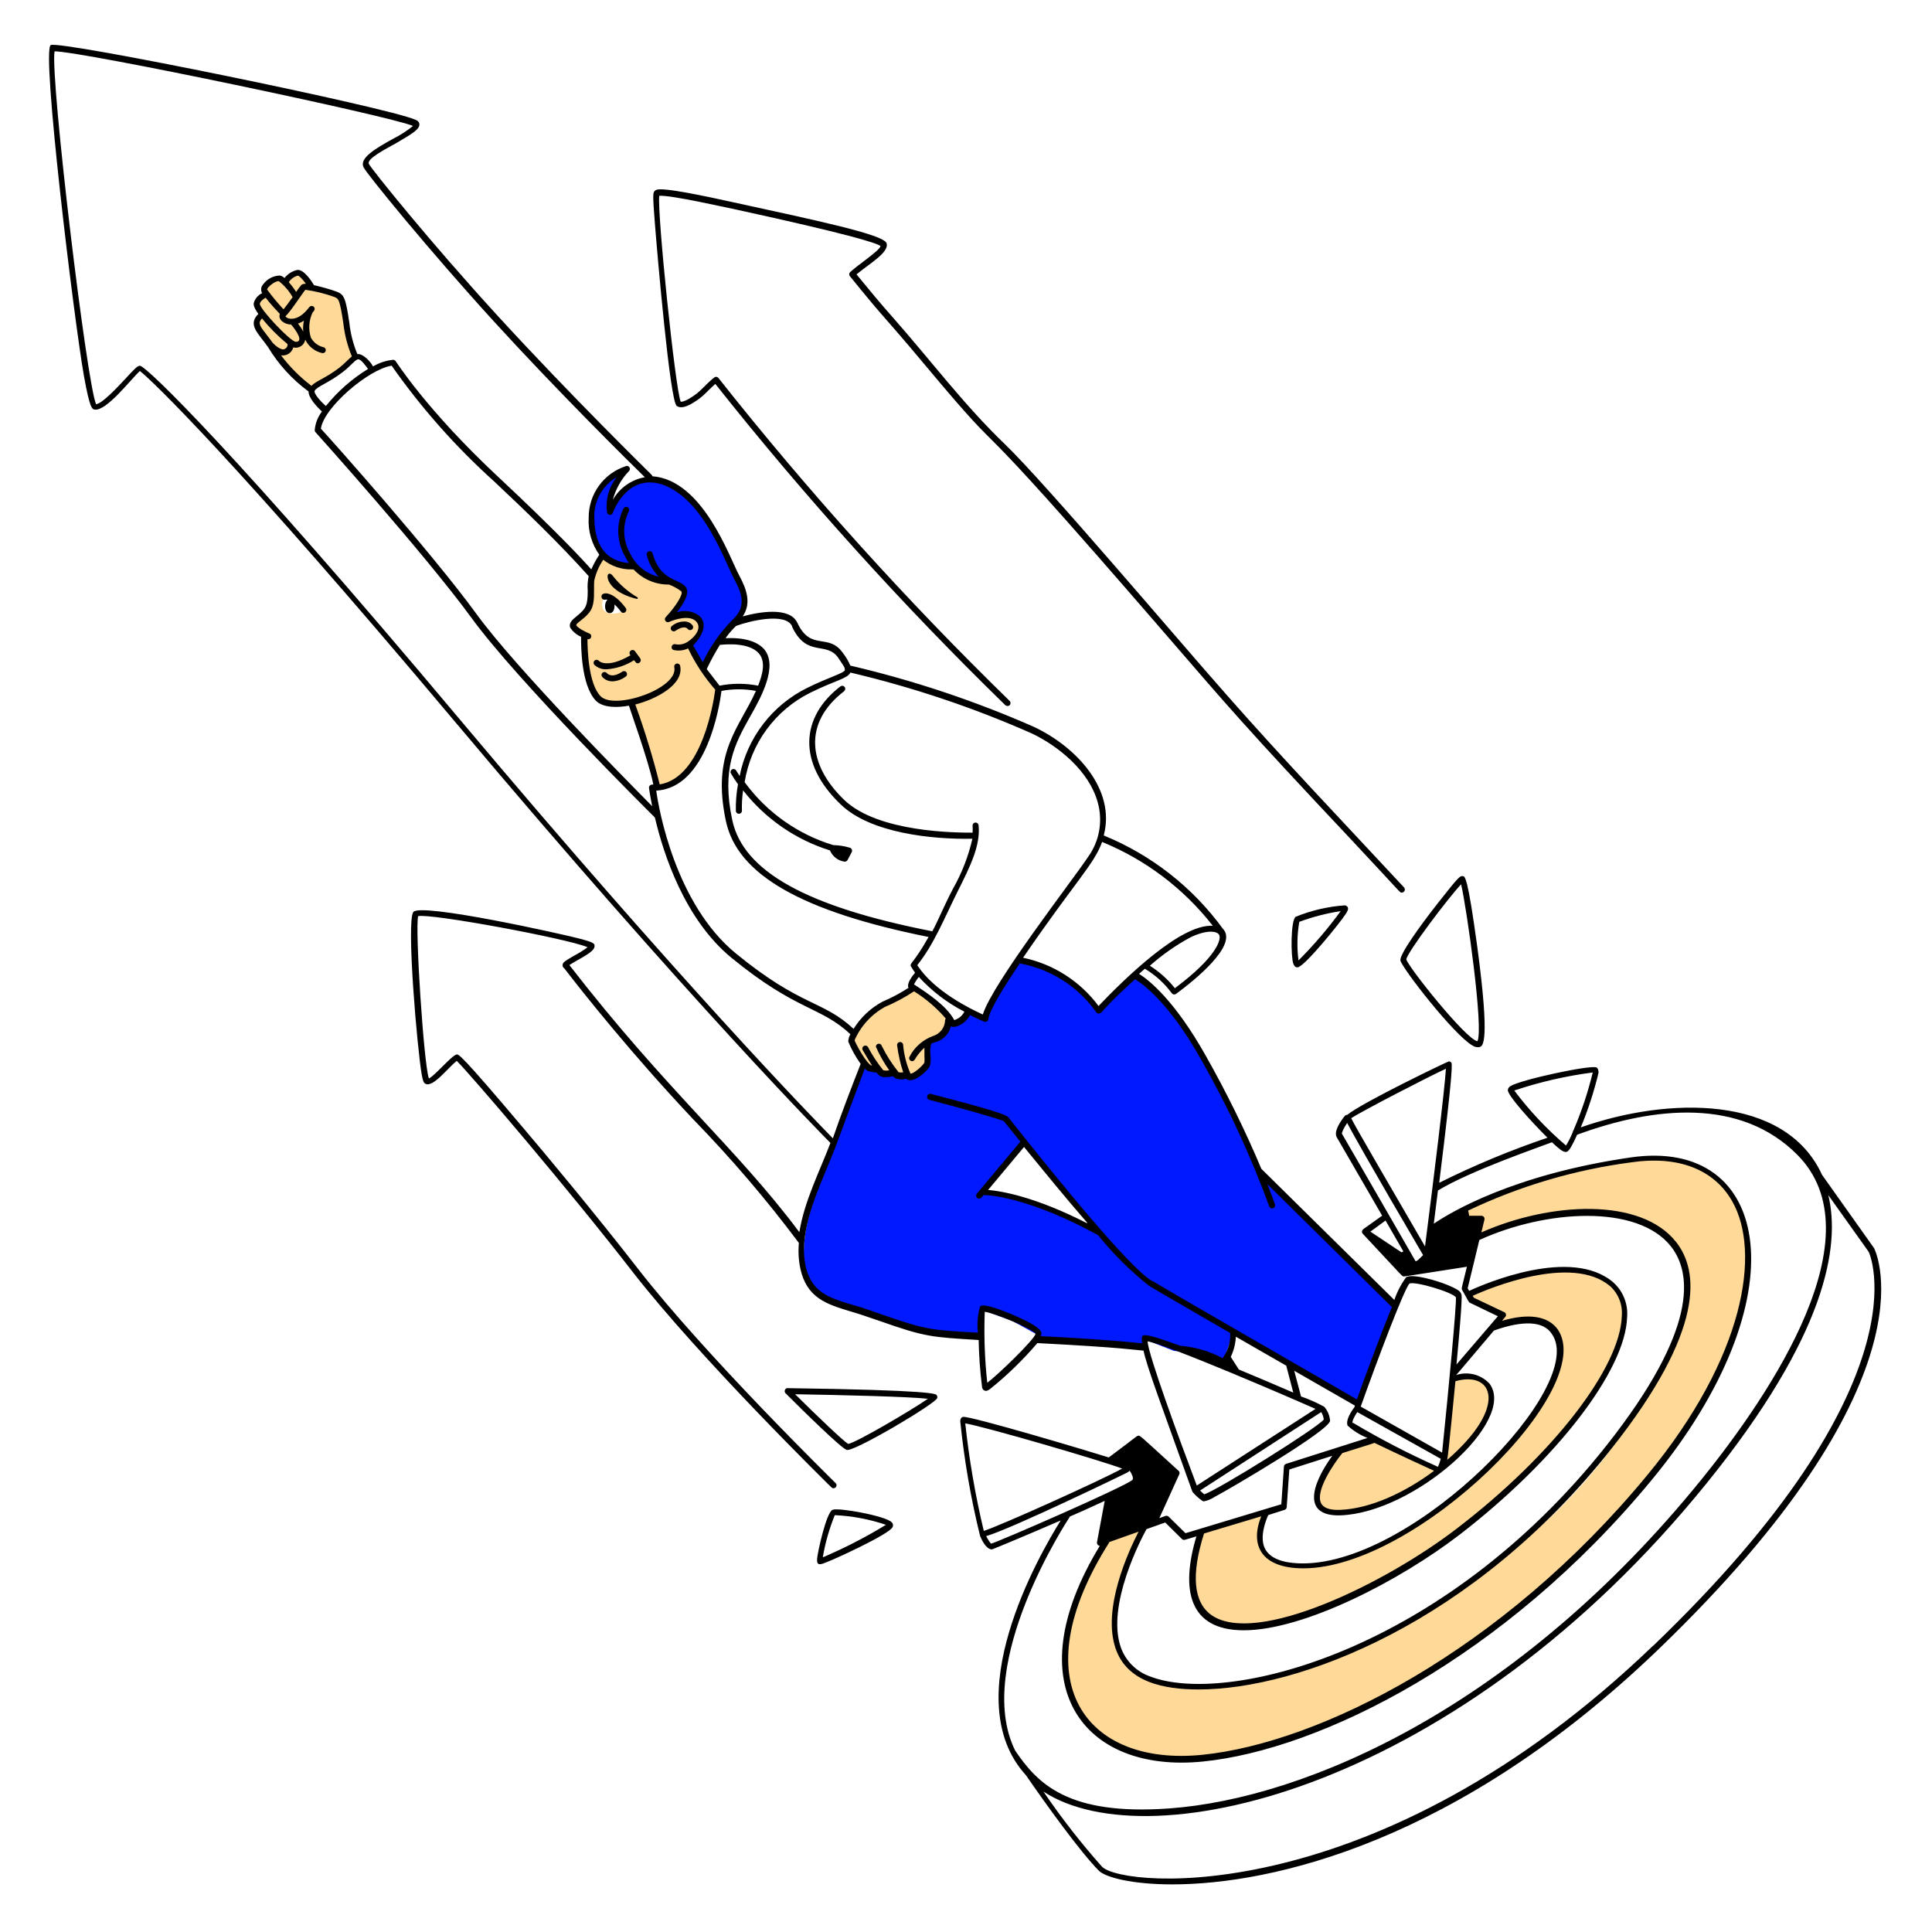 <svg xmlns="http://www.w3.org/2000/svg" width="155" height="155" viewBox="0 0 155 155" fill="none"><path d="M100.97 93.638C99.592 91.308 98.386 88.881 97.362 86.376C96.024 83.208 93.891 80.439 91.168 78.339L88.071 80.925C87.126 79.198 82.535 76.527 81.699 77.007C80.863 77.487 79.051 81.707 79.051 81.707L77.743 81.087C77.478 81.476 77.142 81.81 76.751 82.071C76.225 82.38 76.101 82.001 76.101 82.001C76.019 82.331 75.889 82.647 75.714 82.938C75.292 83.245 74.838 83.504 74.359 83.712C74.419 84.342 74.4 84.976 74.305 85.601C74.142 85.981 73.19 86.376 73.19 86.376C73.19 86.376 71.169 86.221 71.138 86.205L69.938 85.857L69.342 85.353L67.066 91.702C65.835 95.14 64.193 97.827 64.526 101.651C64.704 103.757 66.075 104.176 67.972 104.841C69.868 105.507 71.525 106.119 73.337 106.653C75.178 107.01 77.045 107.222 78.919 107.288V105.136L81.242 105.987L83.178 107.056L82.876 107.497L91.942 108.132V107.497L94.157 108.372C95.597 108.55 94.745 108.372 98.028 109.355C98.4 108.569 98.681 107.743 98.864 106.893L108.929 112.592L111.933 105.089L100.97 93.638ZM83.937 96.929C82.305 96.262 80.577 95.859 78.819 95.736L82.202 91.617L88.148 98.686C88.148 98.686 86.461 97.966 83.937 96.929Z" fill="#0019FF"></path><path d="M76.186 81.869C76.186 81.869 73.717 79.283 73.267 79.314C72.818 79.345 69.621 81.103 69.156 81.869C68.692 82.636 68.212 83.519 68.467 84.006C68.723 84.494 69.466 85.717 69.822 85.787C70.178 85.857 71.224 86.151 71.224 86.151L73.175 86.306C73.175 86.306 74.266 85.779 74.375 85.284C74.449 84.737 74.475 84.186 74.452 83.635C74.915 83.419 75.354 83.154 75.761 82.845C75.939 82.537 76.082 82.21 76.186 81.869Z" fill="#FFD997"></path><path d="M55.281 51.681C55.281 51.681 56.791 50.133 56.009 49.66C55.428 49.359 54.761 49.266 54.12 49.397C54.12 49.397 55.127 47.671 54.84 47.268C54.554 46.865 53.485 46.711 52.99 46.579C52.209 46.247 51.451 45.865 50.721 45.433C49.908 45.252 49.115 44.993 48.352 44.659C47.836 45.201 47.513 45.897 47.431 46.641C47.431 47.493 47.624 48.321 47.198 48.84C46.772 49.358 45.882 49.831 46.006 50.28C46.13 50.729 46.889 51.054 46.889 51.054C46.889 51.054 47.245 56.079 48.352 56.273C49.103 56.386 49.864 56.407 50.62 56.334L52.726 63.179C52.726 63.179 54.917 63.179 56.125 60.415C56.852 58.755 57.395 57.021 57.743 55.243C56.8 54.145 55.975 52.951 55.281 51.681ZM48.514 47.942C48.84 47.748 50.063 49.041 50.063 49.041C47.941 49.769 48.189 48.143 48.514 47.942Z" fill="#FFD997"></path><path d="M24.691 31.148C25.591 30.785 26.448 30.323 27.246 29.77L28.523 28.647C28.523 28.647 27.927 25.999 27.633 24.946C27.192 23.351 27.316 23.708 25.001 22.964C25.001 22.964 24.226 21.71 23.77 21.818C23.391 21.977 23.07 22.247 22.848 22.593C22.682 22.468 22.484 22.392 22.277 22.376C22.07 22.359 21.863 22.402 21.679 22.5C21.098 22.825 21.044 23.127 21.238 23.39C21.431 23.653 20.642 23.901 20.564 24.25C20.487 24.598 20.951 25.241 20.951 25.241C20.802 25.373 20.697 25.548 20.653 25.743C20.608 25.937 20.626 26.141 20.703 26.325C20.967 26.89 24.002 30.753 24.691 31.148Z" fill="#FFD997"></path><path d="M55.282 51.681C55.654 52.302 56.068 52.897 56.52 53.462C56.644 53.462 57.744 51.139 58.348 50.535C58.952 49.931 59.896 49.374 59.672 48.05C59.22 46.025 58.404 44.1 57.264 42.367C56.211 41.035 54.391 38.534 52.649 38.558C52.139 38.529 51.629 38.605 51.15 38.78C50.67 38.956 50.232 39.228 49.862 39.58C49.534 39.885 49.257 40.24 49.041 40.633C49.003 40.148 49.064 39.661 49.219 39.2C49.459 38.751 50.063 37.729 50.063 37.729C49.51 37.841 48.999 38.105 48.589 38.493C48.178 38.88 47.884 39.374 47.74 39.92C47.291 41.794 47.168 43.668 48.406 44.566C49.096 45.05 49.893 45.359 50.729 45.464C51.35 45.941 52.022 46.346 52.734 46.672C53.315 46.827 53.64 46.625 54.283 47.067C54.926 47.508 54.794 47.647 54.631 48.081C54.39 48.584 54.116 49.07 53.811 49.537C53.811 49.537 55.8 49.08 56.234 49.753C56.668 50.427 55.56 51.642 55.282 51.681Z" fill="#0019FF"></path><path d="M88.706 123.756C88.706 123.756 83.867 130.848 85.942 135.85C88.017 140.852 93.367 143.461 106.56 138.343C119.753 133.225 135.788 118.809 139.481 106.181C141.665 98.709 139.357 94.908 136.059 93.529C133.953 92.655 131.336 92.957 129.571 93.32C126.092 94.012 122.673 94.973 119.343 96.193C117.144 97.006 117.725 97.811 117.725 97.811L118.77 97.919L118.662 99.275C118.662 99.275 126.404 95.256 133.218 98.825C140.031 102.395 129.524 118.182 121.968 123.756C114.411 129.331 109.27 133.171 101.078 134.82C92.887 136.47 88.69 134.441 89.534 129.695C89.908 127.176 90.693 124.736 91.857 122.471L88.706 123.756Z" fill="#FFD997"></path><path d="M96.386 122.889C96.386 122.889 93.793 130.206 99.328 130.539C104.864 130.872 116.037 124.616 123.454 117.167C130.871 109.719 132.265 103.819 127.953 102.271C123.64 100.722 117.802 103.874 117.802 103.874C117.802 103.874 118.112 104.4 118.305 104.485C118.499 104.57 120.574 105.561 120.574 105.561L120.187 106.429C120.187 106.429 123.617 104.725 124.832 106.94C126.048 109.154 123.214 115.116 117.407 119.544C111.6 123.973 107.543 125.855 103.726 125.591C99.909 125.328 101.597 121.325 101.597 121.325L96.386 122.889Z" fill="#FFD997"></path><path d="M110.369 115.441L115.34 118.05C115.34 118.05 109.967 121.596 106.939 121.294C103.912 120.992 107.505 116.44 107.505 116.44L110.369 115.441Z" fill="#FFD997"></path><path d="M116.478 110.656L115.859 117.624C115.859 117.624 118.429 115.456 119.188 113.583C119.947 111.709 119.42 109.789 116.478 110.656Z" fill="#FFD997"></path><path d="M54.291 32.565C54.724 32.875 55.444 32.464 56.102 31.984C56.544 31.659 56.954 31.171 57.388 30.8C64.584 39.88 72.355 48.489 80.654 56.575C80.701 56.619 80.763 56.643 80.828 56.643C80.893 56.643 80.955 56.619 81.002 56.575C81.025 56.552 81.043 56.526 81.055 56.496C81.067 56.467 81.073 56.436 81.073 56.404C81.073 56.373 81.067 56.341 81.055 56.312C81.043 56.283 81.025 56.256 81.002 56.234C72.658 48.102 64.848 39.441 57.62 30.304C57.597 30.282 57.571 30.264 57.542 30.252C57.513 30.239 57.481 30.233 57.45 30.233C57.418 30.233 57.386 30.239 57.357 30.252C57.328 30.264 57.301 30.282 57.279 30.304C56.729 30.73 56.296 31.287 55.808 31.644C54.987 32.24 54.693 32.24 54.608 32.224C54.167 31.102 52.727 17.204 52.889 15.71C53.795 15.632 58.309 16.662 59.222 16.848C67.933 18.752 70.271 19.472 70.643 19.736C70.588 20.107 68.769 21.284 68.196 21.841C68.153 21.886 68.129 21.946 68.129 22.008C68.129 22.07 68.153 22.13 68.196 22.174C71.293 25.991 70.658 25.032 74.243 29.321C82.171 38.79 75.459 29.979 93.514 50.884C98.539 56.691 99.708 58.123 108.411 67.368C112.669 71.912 112.282 71.61 112.476 71.61C112.522 71.607 112.566 71.592 112.604 71.565C112.641 71.538 112.67 71.501 112.688 71.458C112.706 71.415 112.711 71.369 112.704 71.323C112.696 71.278 112.676 71.235 112.646 71.2C107.907 66.098 103.03 61.003 98.407 55.746C94.699 51.557 83.828 38.712 80.6 35.615C77.371 32.519 74.653 28.895 71.703 25.55C70.658 24.373 69.652 23.158 68.715 22.012C69.776 21.137 71.355 20.239 71.13 19.519C70.906 18.799 65.285 17.645 58.688 16.197C52.943 14.928 52.696 15.16 52.541 15.307C52.386 15.454 52.347 15.493 52.541 17.939C52.734 20.386 53.749 32.185 54.291 32.565Z" fill="black"></path><path d="M47.678 53.33C47.815 53.46 47.977 53.559 48.154 53.622C48.332 53.685 48.52 53.709 48.708 53.694C49.476 53.631 50.218 53.381 50.868 52.967C50.946 53.029 51.054 53.346 51.309 53.16C51.361 53.121 51.395 53.064 51.406 53.001C51.416 52.937 51.401 52.872 51.364 52.819L50.922 52.215C50.88 52.175 50.826 52.151 50.768 52.147C50.709 52.143 50.652 52.159 50.605 52.193C50.558 52.228 50.524 52.277 50.51 52.334C50.496 52.39 50.502 52.45 50.527 52.502L50.582 52.572C48.7 53.663 48.065 53.044 48.05 53.021C48.029 52.996 48.005 52.976 47.976 52.961C47.948 52.947 47.917 52.938 47.886 52.935C47.854 52.932 47.822 52.935 47.792 52.945C47.762 52.954 47.733 52.969 47.709 52.99C47.685 53.01 47.664 53.035 47.65 53.063C47.635 53.091 47.626 53.122 47.623 53.154C47.62 53.185 47.624 53.217 47.633 53.248C47.642 53.278 47.658 53.306 47.678 53.33Z" fill="black"></path><path d="M49.931 53.88C49.087 54.453 48.731 54.05 48.692 54.004C48.651 53.955 48.594 53.923 48.531 53.915C48.468 53.906 48.404 53.922 48.352 53.958C48.302 53.996 48.269 54.052 48.26 54.114C48.252 54.177 48.268 54.24 48.305 54.291C48.409 54.41 48.537 54.505 48.682 54.57C48.826 54.634 48.983 54.665 49.141 54.662C49.523 54.645 49.89 54.513 50.194 54.283C50.222 54.266 50.245 54.244 50.264 54.218C50.282 54.192 50.295 54.163 50.302 54.131C50.308 54.1 50.308 54.068 50.302 54.037C50.295 54.005 50.282 53.976 50.264 53.95C50.247 53.923 50.224 53.901 50.198 53.883C50.172 53.865 50.143 53.852 50.112 53.846C50.081 53.839 50.049 53.839 50.018 53.845C49.987 53.851 49.958 53.863 49.931 53.88Z" fill="black"></path><path d="M54.058 50.651C54.108 50.651 54.157 50.634 54.198 50.605C54.763 50.218 55.072 50.326 55.165 50.45C55.202 50.502 55.257 50.538 55.319 50.55C55.382 50.562 55.446 50.548 55.498 50.512C55.526 50.496 55.549 50.474 55.568 50.448C55.586 50.422 55.599 50.392 55.606 50.361C55.612 50.33 55.612 50.297 55.606 50.266C55.599 50.235 55.587 50.205 55.568 50.179C55.448 50.014 55.267 49.902 55.065 49.87C54.861 49.848 54.654 49.866 54.458 49.925C54.261 49.983 54.078 50.08 53.919 50.21C53.875 50.239 53.841 50.281 53.824 50.331C53.806 50.38 53.805 50.434 53.821 50.484C53.836 50.534 53.868 50.578 53.911 50.608C53.954 50.638 54.006 50.654 54.058 50.651Z" fill="black"></path><path d="M51.101 48.05C51.115 48.051 51.13 48.047 51.142 48.038C51.154 48.03 51.164 48.019 51.169 48.005C51.174 47.991 51.175 47.976 51.171 47.962C51.167 47.948 51.159 47.935 51.147 47.926C50.409 47.496 49.756 46.934 49.219 46.269C48.569 45.325 48.128 47.346 51.101 48.05Z" fill="black"></path><path d="M48.546 48.112C48.61 48.101 48.675 48.101 48.739 48.112C48.414 48.43 48.515 49.165 48.879 49.188C49.242 49.212 49.32 48.809 49.297 48.492C49.488 48.668 49.662 48.862 49.815 49.072C49.853 49.123 49.91 49.158 49.973 49.167C50.037 49.176 50.101 49.16 50.152 49.123C50.204 49.084 50.238 49.028 50.247 48.965C50.257 48.901 50.241 48.837 50.203 48.786C49.119 47.299 48.166 47.477 48.259 47.911C48.264 47.943 48.275 47.974 48.292 48.002C48.309 48.031 48.332 48.055 48.359 48.074C48.386 48.092 48.416 48.105 48.448 48.112C48.48 48.119 48.514 48.119 48.546 48.112Z" fill="black"></path><path d="M63.194 111.368C63.032 111.322 62.854 111.608 63.024 111.779C64.348 113.103 67.484 116.192 67.933 116.324C68.513 116.494 75.071 112.607 75.195 112.158C75.203 112.119 75.203 112.08 75.195 112.041C75.187 112.003 75.171 111.966 75.149 111.934C75.102 111.825 74.847 111.531 63.194 111.368ZM68.049 115.844C67.669 115.619 65.672 113.722 63.791 111.856C67.553 111.918 72.911 112.05 74.444 112.22C73.19 113.095 68.73 115.72 68.049 115.844Z" fill="black"></path><path d="M66.787 121.132C66.284 121.364 65.594 124.554 65.556 125.042C65.517 125.529 65.695 125.537 65.997 125.452C66.624 125.266 71.417 123.067 71.618 122.502C71.648 122.436 71.655 122.363 71.638 122.293C71.621 122.222 71.582 122.16 71.525 122.115C71.007 121.612 67.236 120.923 66.787 121.132ZM66.013 124.925C66.21 123.771 66.532 122.642 66.973 121.557C68.37 121.622 69.751 121.882 71.076 122.332C69.466 123.317 67.787 124.183 66.051 124.925H66.013Z" fill="black"></path><path d="M107.9 72.633C106.54 72.728 105.205 73.039 103.943 73.554C103.541 73.871 103.556 76.736 103.758 77.309C103.843 77.557 103.982 77.611 104.09 77.611C104.625 77.611 107.575 73.949 107.962 73.329C108.124 73.082 108.194 72.927 108.124 72.78C108.1 72.74 108.067 72.707 108.028 72.681C107.99 72.656 107.946 72.639 107.9 72.633ZM104.176 77.053C104.043 76.024 104.064 74.98 104.238 73.957C105.313 73.559 106.426 73.271 107.559 73.097C106.535 74.501 105.404 75.824 104.176 77.053Z" fill="black"></path><path d="M112.352 77.061C112.507 77.704 116.61 82.984 118.112 83.867C118.195 83.927 118.289 83.971 118.389 83.995C118.488 84.019 118.592 84.023 118.693 84.006C118.956 83.936 119.568 83.766 118.515 75.931C117.741 70.287 117.539 70.287 117.33 70.287C117.121 70.287 117.059 70.287 115.364 72.447C113.924 74.282 112.267 76.573 112.352 77.061ZM117.222 70.945C117.663 72.818 119.049 82.558 118.53 83.534C117.624 83.402 113.041 77.657 112.824 76.976C112.871 76.426 116.215 72.005 117.222 70.945Z" fill="black"></path><path d="M150.352 100.134L146.179 94.257C143.221 87.785 133.79 87.994 126.822 90.448C127.413 89.027 127.889 87.562 128.247 86.066C128.247 85.981 128.247 85.741 128.084 85.64C127.596 85.415 121.999 86.623 121.186 87.134C121.125 87.166 121.073 87.212 121.035 87.269C120.997 87.326 120.974 87.391 120.969 87.46C120.969 87.901 122.843 89.984 124.151 91.277C121.176 92.283 118.274 93.491 115.464 94.892C116.633 85.477 116.501 85.323 116.424 85.237C116.401 85.211 116.372 85.189 116.34 85.175C116.308 85.16 116.273 85.152 116.238 85.152C116.161 85.152 109.332 88.427 108.085 89.442C108.047 89.44 108.009 89.448 107.974 89.464C107.939 89.48 107.908 89.504 107.884 89.534C107.598 89.891 106.963 90.773 107.249 91.246C107.381 91.462 109.247 94.699 110.888 97.532L109.409 98.585C109.239 98.717 109.239 98.849 109.309 98.957C112.723 102.612 112.483 102.403 112.63 102.403C112.777 102.403 113.11 102.333 117.686 101.628C117.268 103.355 117.237 103.363 117.299 103.479C117.841 104.454 117.833 104.47 117.926 104.516L120.171 105.6L116.85 109.471C117.113 106.676 117.322 104.145 117.252 103.881C117.183 103.618 117.051 103.479 116.169 103.107C115.286 102.735 113.327 102.163 112.808 102.472C112.405 103.028 112.086 103.642 111.864 104.292L101.195 93.77C99.887 90.667 98.4 87.642 96.743 84.711C94.226 80.228 92.159 78.618 91.385 78.13L91.849 77.719C92.693 78.225 93.427 78.893 94.01 79.686C94.048 79.737 94.105 79.772 94.169 79.782C94.232 79.792 94.297 79.777 94.35 79.74C95.814 78.664 99.375 75.807 98.105 74.506C95.675 71.176 92.367 68.587 88.551 67.027C89.526 63.357 86.391 59.943 82.969 58.324C78.216 56.229 73.278 54.581 68.219 53.4C68.072 53.045 67.876 52.712 67.638 52.409C66.477 50.721 65.06 52.301 63.968 49.962C63.357 48.654 60.871 49.095 59.586 49.452C60.26 48.445 59.966 47.392 59.307 46.169C58.533 44.752 56.404 38.511 52.339 38.209C52.33 38.162 52.306 38.118 52.27 38.086C52.208 38.024 45.812 31.76 39.982 25.395C34.562 19.488 29.793 13.557 29.592 13.147C29.39 12.736 31.001 11.924 31.76 11.498C33.076 10.723 33.757 10.344 33.633 9.88C33.607 9.814 33.566 9.756 33.514 9.709C33.461 9.662 33.399 9.628 33.331 9.609C31.086 8.602 4.839 3.229 4.072 3.616C3.306 4.003 5.938 25.666 6.736 30.173C7.208 32.805 7.394 32.828 7.603 32.859C8.54 32.991 10.476 30.459 11.219 29.762C12.14 30.459 18.861 36.909 36.506 57.906C55.475 80.468 66.485 91.563 66.624 91.695C65.788 93.901 64.518 96.387 64.131 98.856C59.114 92.136 53.47 87.49 45.681 77.425C46.408 76.937 47.756 76.38 47.702 75.877C47.702 75.683 47.539 75.59 46.679 75.35C45.131 74.932 33.734 72.408 33.161 73.167C32.588 73.926 33.478 84.2 33.835 86.213C33.928 86.739 33.997 86.863 34.106 86.933C34.709 87.32 35.925 85.671 36.645 85.114C37.698 86.135 45.665 95.465 50.76 102.046C56.179 109.015 66.593 119.219 66.702 119.328C66.724 119.35 66.751 119.368 66.78 119.38C66.809 119.392 66.84 119.399 66.872 119.399C66.904 119.399 66.935 119.392 66.964 119.38C66.993 119.368 67.02 119.35 67.042 119.328C67.065 119.305 67.083 119.279 67.095 119.25C67.107 119.22 67.113 119.189 67.113 119.157C67.113 119.126 67.107 119.094 67.095 119.065C67.083 119.036 67.065 119.009 67.042 118.987C66.942 118.886 56.528 108.689 51.155 101.752C47.779 97.401 43.652 92.461 42.034 90.556C36.932 84.517 36.785 84.556 36.614 84.603C36.204 84.719 34.826 86.36 34.408 86.523C33.997 85.361 33.285 74.437 33.548 73.5C34.562 73.267 45.472 75.288 47.144 75.993C46.8 76.246 46.438 76.474 46.06 76.674C45.379 77.069 45.177 77.185 45.139 77.379C45.1 77.572 45.224 77.634 45.309 77.735C46.749 79.609 50.651 84.533 55.645 89.829C58.671 92.939 61.493 96.242 64.092 99.716C64.028 100.415 64.07 101.12 64.216 101.806C64.735 104.129 66.314 104.625 68.134 105.182C68.908 105.407 69.055 105.461 70.511 105.956C74.235 107.273 74.715 107.273 78.517 107.505C78.538 108.742 78.626 109.978 78.78 111.206C78.78 111.361 78.85 111.516 79.004 111.57C79.159 111.624 79.299 111.531 79.43 111.438C80.808 110.332 82.079 109.098 83.224 107.753C90.192 108.117 90.967 108.302 91.741 108.357C92.027 109.696 93.15 112.661 95.666 119.684C95.893 119.954 96.153 120.193 96.441 120.396C96.483 120.43 96.534 120.449 96.588 120.45C96.883 120.392 97.165 120.276 97.416 120.11C98.539 119.529 106.707 114.744 106.707 113.978C106.676 113.566 106.513 113.175 106.243 112.863C105.646 112.533 105.022 112.256 104.377 112.034L103.835 109.975L108.705 112.77L108.658 112.901C108.457 113.165 107.946 113.892 108.109 114.365C108.576 114.794 109.12 115.133 109.711 115.364L103.169 117.446C103.123 117.462 103.083 117.491 103.054 117.53C103.025 117.568 103.008 117.615 103.006 117.663L102.797 120.683L95.109 123.005L93.754 121.674C93.72 121.642 93.679 121.621 93.634 121.611C93.589 121.602 93.542 121.605 93.498 121.619L93.011 121.798L94.613 118.275C94.636 118.228 94.641 118.175 94.63 118.125C94.619 118.074 94.591 118.029 94.551 117.996C91.354 115.093 91.454 115.116 91.276 115.201C91.199 115.201 91.153 115.286 88.954 116.928C87.692 116.525 77.719 113.536 77.247 113.676C77.061 113.73 77.046 113.939 77.038 114.009C77.352 117.119 77.885 120.203 78.633 123.238C78.764 123.555 79.121 124.306 79.585 124.306C79.624 124.306 82.311 123.191 85.098 121.983C83.371 124.74 76.713 136.299 82.311 142.424C83.906 144.746 86.701 148.618 88.156 150.081C88.698 150.615 90.796 151.18 94.056 151.18C102.031 151.18 116.943 147.805 133.008 132.366C155.315 110.919 150.584 100.591 150.352 100.134ZM121.488 87.49C123.534 86.804 125.642 86.319 127.782 86.043C127.398 87.632 126.88 89.186 126.234 90.688C126.2 90.724 126.181 90.771 126.18 90.82C126.032 91.197 125.851 91.559 125.638 91.904C124.095 90.591 122.704 89.11 121.488 87.49ZM88.969 123.725L91.346 122.882C90.525 124.476 88.396 129.076 89.511 132.281C90.448 134.968 93.382 135.541 96.17 135.541C104.137 135.541 118.197 130.276 129.315 116.184C136.833 106.669 136.284 101.938 134.472 99.646C131.646 96.054 124.407 96.418 118.847 98.872L119.095 97.842C119.103 97.807 119.103 97.77 119.095 97.734C119.088 97.699 119.072 97.666 119.05 97.637C119.028 97.608 118.999 97.584 118.967 97.568C118.935 97.551 118.899 97.542 118.863 97.54H117.872L117.787 97.122C121.921 95.153 126.339 93.847 130.879 93.251C134.658 92.701 137.53 93.816 138.986 96.402C141.262 100.436 140.039 108.79 132.172 118.329C120.466 132.529 105.848 139.822 96.479 140.782C87.111 141.742 81.908 134.921 88.985 123.756L88.969 123.725ZM116.006 85.702C115.921 87.251 115.015 94.644 114.326 99.995C112.003 95.984 108.767 90.464 108.403 89.713C109.208 89.171 114.752 86.306 116.021 85.733L116.006 85.702ZM108.062 90.061C108.472 90.835 109.812 93.259 114.171 100.691C113.683 101.171 113.83 101.063 113.575 101.195C112.545 99.406 107.876 91.315 107.667 90.967C107.621 90.905 107.791 90.518 108.078 90.092L108.062 90.061ZM111.159 97.92C111.693 98.856 112.197 99.716 112.584 100.39C112.506 100.451 112.584 100.428 112.429 100.467L109.944 98.81L111.159 97.92ZM118.244 104.114L118.151 103.959C119.475 103.363 126.102 100.583 129.176 103.185C129.506 103.484 129.762 103.856 129.924 104.271C130.087 104.686 130.151 105.133 130.113 105.577C129.997 109.727 124.569 116.742 116.904 122.611C111.136 127.055 100.792 132.072 97.199 129.579C95.751 128.557 95.543 126.358 96.596 123.029L101.187 121.65C100.25 123.973 101.187 125.824 104.57 125.824C113.637 125.824 128.247 111.415 124.972 106.653C124.198 105.577 122.649 105.337 120.504 105.964L120.768 105.647C120.791 105.619 120.808 105.586 120.818 105.55C120.827 105.515 120.827 105.478 120.82 105.442C120.813 105.406 120.797 105.372 120.774 105.343C120.752 105.314 120.723 105.291 120.69 105.275L118.244 104.114ZM116.796 110.803C119.823 109.967 121 112.886 116.107 117.121C116.2 116.757 116.734 111.082 116.765 110.811L116.796 110.803ZM113.079 102.976C113.544 102.774 116.571 103.688 116.803 104.083C116.873 104.563 116.199 111.655 115.696 116.54L109.169 112.847C110.478 109.17 112.653 103.409 113.079 102.976ZM94.273 79.299C93.707 78.583 93.023 77.968 92.252 77.479C93.24 76.601 94.326 75.84 95.488 75.211C96.727 74.607 97.618 74.653 97.811 75.002C98.005 75.35 97.618 76.775 94.273 79.268V79.299ZM97.277 74.274C94.668 74.127 90.115 78.633 88.133 80.708C86.657 78.72 84.502 77.342 82.078 76.837C86.29 70.689 87.792 69.326 88.419 67.546C91.903 68.971 94.956 71.279 97.277 74.243V74.274ZM63.543 50.272C64.727 52.804 66.307 51.395 67.259 52.788C67.94 53.78 67.724 53.563 67.786 53.764C67.7 54.012 66.531 54.314 64.758 55.189C63.373 55.872 62.164 56.865 61.224 58.091C60.284 59.317 59.639 60.742 59.339 62.258C59.16 61.987 59.068 61.824 59.06 61.816C59.029 61.761 58.977 61.72 58.916 61.703C58.855 61.685 58.79 61.693 58.735 61.723C58.706 61.738 58.682 61.758 58.661 61.783C58.641 61.807 58.627 61.836 58.618 61.866C58.609 61.896 58.607 61.928 58.611 61.96C58.615 61.991 58.625 62.021 58.642 62.049C58.811 62.35 58.999 62.639 59.207 62.916C59.078 63.631 59.02 64.357 59.036 65.084C59.047 65.141 59.077 65.193 59.121 65.23C59.166 65.267 59.222 65.288 59.28 65.288C59.339 65.288 59.395 65.267 59.439 65.23C59.484 65.193 59.514 65.141 59.524 65.084C59.505 64.525 59.536 63.965 59.617 63.411C61.399 65.685 63.829 67.365 66.585 68.227C66.684 68.462 66.841 68.668 67.042 68.825C67.242 68.982 67.48 69.086 67.731 69.125C67.783 69.135 67.836 69.128 67.883 69.106C67.93 69.084 67.969 69.047 67.995 69.001L68.335 68.359C68.351 68.326 68.36 68.29 68.361 68.254C68.362 68.218 68.354 68.181 68.34 68.148C68.325 68.115 68.303 68.085 68.275 68.061C68.248 68.038 68.216 68.02 68.18 68.01C67.748 67.88 67.3 67.809 66.849 67.801C63.995 66.933 61.501 65.161 59.741 62.753C59.982 61.226 60.584 59.779 61.497 58.532C62.41 57.285 63.608 56.274 64.99 55.584C67.058 54.562 67.987 54.453 68.227 53.958C73.219 55.134 78.092 56.769 82.783 58.843C84.873 59.842 87.366 61.816 88.071 64.379C88.278 65.118 88.316 65.895 88.182 66.651C88.048 67.407 87.746 68.123 87.297 68.746C85.996 70.697 79.624 78.888 78.85 81.389C77.951 80.987 74.932 79.531 73.592 77.433C74.94 75.737 75.722 73.74 76.837 71.502C77.828 69.528 78.679 67.825 78.509 66.206C78.502 66.143 78.47 66.085 78.419 66.044C78.369 66.005 78.305 65.986 78.242 65.993C78.178 66.001 78.12 66.033 78.08 66.083C78.04 66.133 78.022 66.197 78.029 66.26C78.041 66.441 78.041 66.622 78.029 66.802C76.79 66.802 70.457 66.802 67.724 64.17C64.797 61.352 64.441 57.976 67.724 55.452C67.773 55.411 67.804 55.353 67.811 55.289C67.819 55.226 67.801 55.162 67.762 55.111C67.724 55.062 67.668 55.029 67.605 55.02C67.543 55.011 67.48 55.027 67.429 55.065C64.209 57.535 63.976 61.212 67.429 64.518C69.806 66.841 74.762 67.352 78.013 67.29C77.695 68.69 77.173 70.036 76.465 71.285C75.691 72.764 75.273 73.84 74.8 74.715C64.735 72.749 59.633 69.915 58.75 65.804C57.867 61.692 58.967 59.664 60.136 57.566C61.026 56.017 62.459 53.447 61.305 52.084C60.531 51.201 58.982 51.155 58.208 51.201C58.455 50.845 58.738 50.516 59.052 50.218C60.12 49.815 63.024 49.119 63.543 50.233V50.272ZM72.965 84.781C72.936 84.837 72.929 84.903 72.948 84.964C72.967 85.025 73.01 85.076 73.066 85.106C73.122 85.136 73.188 85.142 73.249 85.123C73.31 85.104 73.361 85.062 73.391 85.005C73.597 84.648 73.858 84.327 74.165 84.053V84.711C74.178 84.889 74.178 85.067 74.165 85.245C74.041 85.501 73.236 86.205 73.043 86.128C72.721 85.391 72.522 84.606 72.454 83.805C72.445 83.741 72.411 83.684 72.359 83.645C72.308 83.607 72.243 83.591 72.179 83.6C72.116 83.609 72.058 83.643 72.02 83.695C71.981 83.746 71.965 83.811 71.974 83.875C72.068 84.606 72.232 85.327 72.462 86.027C72.342 86.05 72.218 86.05 72.098 86.027C71.57 85.375 71.115 84.666 70.743 83.913C70.728 83.856 70.693 83.806 70.644 83.773C70.594 83.74 70.534 83.727 70.476 83.736C70.417 83.744 70.364 83.774 70.326 83.82C70.288 83.866 70.268 83.924 70.271 83.983C70.564 84.644 70.922 85.274 71.339 85.865C71.184 85.901 71.022 85.901 70.867 85.865C70.387 85.28 69.97 84.647 69.621 83.975C69.584 83.93 69.532 83.898 69.474 83.887C69.417 83.876 69.357 83.886 69.306 83.915C69.255 83.944 69.216 83.99 69.195 84.045C69.175 84.1 69.175 84.16 69.195 84.215C69.404 84.579 69.698 85.075 69.969 85.501C69.52 85.408 68.599 83.619 68.56 83.457C69.057 82.318 69.917 81.376 71.006 80.778C71.818 80.436 72.596 80.019 73.329 79.531C74.284 80.125 75.143 80.862 75.876 81.715C75.843 81.756 75.824 81.808 75.822 81.862C75.813 82.142 75.717 82.412 75.548 82.635C75.379 82.858 75.145 83.023 74.878 83.108C74.052 83.404 73.368 84.001 72.965 84.781ZM25.241 31.357C25.442 30.993 26.332 30.746 27.501 29.848C28.206 29.305 28.523 28.81 28.756 28.826C28.988 28.841 29.36 29.383 29.53 29.6C28.239 30.389 27.095 31.395 26.146 32.573C25.55 32.054 25.186 31.52 25.241 31.388V31.357ZM21.431 23.228C21.431 23.049 22.089 22.508 22.376 22.562C22.821 22.913 23.194 23.347 23.475 23.839C23.227 24.18 22.956 24.567 22.747 24.815C22.275 24.315 21.835 23.785 21.431 23.228ZM23.754 23.413C23.581 23.138 23.384 22.879 23.166 22.639C23.334 22.383 23.59 22.196 23.886 22.113C24.002 22.113 24.28 22.399 24.544 22.771C24.42 22.759 24.295 22.786 24.188 22.848C24.036 23.025 23.896 23.211 23.769 23.406L23.754 23.413ZM22.453 25.186C22.275 25.628 22.802 26.03 23.359 26.038C23.785 26.541 24.381 27.424 23.723 27.424C23.258 27.362 20.889 24.846 20.843 24.381C20.881 24.165 21.129 23.986 21.315 23.886C21.679 24.373 22.291 25.016 22.453 25.186ZM23.909 25.961C24.076 25.904 24.234 25.826 24.381 25.728C24.164 26.828 24.621 26.867 23.901 25.953L23.909 25.961ZM21.021 25.55C21.633 26.3 22.317 26.988 23.065 27.602C23.078 27.678 23.066 27.756 23.031 27.824C22.996 27.892 22.94 27.948 22.871 27.982C22.585 28.183 22.043 27.68 21.896 27.525C21.036 26.325 20.549 26.03 21.021 25.55ZM23.529 27.873C23.634 27.9 23.743 27.905 23.849 27.888C23.956 27.871 24.058 27.831 24.148 27.772C24.239 27.713 24.316 27.636 24.375 27.545C24.433 27.454 24.472 27.353 24.489 27.246C24.617 27.515 24.803 27.752 25.035 27.938C25.267 28.125 25.539 28.256 25.829 28.322C25.859 28.331 25.891 28.333 25.923 28.33C25.954 28.326 25.985 28.316 26.012 28.301C26.04 28.285 26.064 28.265 26.084 28.24C26.104 28.215 26.118 28.186 26.127 28.156C26.136 28.125 26.138 28.093 26.134 28.062C26.131 28.03 26.121 28 26.105 27.972C26.09 27.945 26.069 27.92 26.044 27.901C26.02 27.881 25.991 27.866 25.96 27.858C25.745 27.809 25.542 27.715 25.366 27.581C25.189 27.448 25.044 27.278 24.939 27.083C24.736 26.43 24.78 25.725 25.062 25.101L25.194 24.931C25.214 24.906 25.228 24.877 25.236 24.846C25.245 24.815 25.247 24.783 25.243 24.751C25.238 24.719 25.228 24.689 25.211 24.661C25.195 24.633 25.173 24.609 25.148 24.59C25.095 24.553 25.03 24.538 24.966 24.548C24.903 24.558 24.846 24.593 24.807 24.645C24.033 25.682 23.367 25.597 23.173 25.55C23.064 25.525 22.967 25.465 22.895 25.38C23.328 24.977 24.211 23.599 24.497 23.251C25.29 23.358 26.069 23.55 26.82 23.824C27.161 23.955 27.253 23.994 27.548 25.953C27.65 26.861 27.879 27.749 28.229 28.593C28.012 28.764 27.641 29.174 27.207 29.515C26.1 30.358 25.388 30.537 24.985 30.955C24.064 30.254 23.244 29.431 22.546 28.508C22.759 28.542 22.978 28.496 23.16 28.379C23.341 28.262 23.473 28.082 23.529 27.873ZM31.419 29.337C33.803 32.734 36.564 35.851 39.649 38.627C42.212 41.035 44.906 43.629 47.229 46.223C47.146 46.604 47.12 46.995 47.152 47.384C47.152 48.569 47.02 48.824 46.285 49.42C45.944 49.699 45.588 49.986 45.758 50.373C45.97 50.688 46.269 50.935 46.617 51.085C46.617 51.859 46.617 54.956 47.794 56.203C48.383 56.822 49.622 56.768 50.458 56.613C50.458 56.691 52.045 61.057 52.417 62.947C52.366 62.937 52.314 62.939 52.265 62.953C52.215 62.966 52.169 62.99 52.13 63.024C52.107 63.05 52.09 63.081 52.079 63.114C52.069 63.148 52.065 63.183 52.068 63.218C52.068 63.218 52.146 63.791 52.324 64.681C50.094 62.42 41.43 53.656 38.225 49.258C34.702 44.411 26.611 35.321 25.744 34.392C25.976 32.697 29.545 29.638 31.419 29.337ZM48.398 44.907C49.056 45.433 49.879 45.708 50.721 45.681C50.756 45.693 50.794 45.693 50.83 45.681C51.192 46.071 51.632 46.381 52.121 46.59C52.611 46.8 53.139 46.904 53.671 46.897C54.026 47.031 54.36 47.216 54.662 47.446C54.832 47.655 54.228 48.646 53.4 49.521C53.365 49.562 53.345 49.613 53.342 49.667C53.34 49.721 53.355 49.773 53.387 49.817C53.418 49.861 53.463 49.893 53.514 49.908C53.566 49.923 53.621 49.92 53.671 49.901C54.105 49.707 55.32 49.304 55.847 49.854C56.373 50.404 55.692 51.163 55.15 51.503C54.858 51.688 54.505 51.752 54.166 51.681C54.104 51.67 54.039 51.684 53.987 51.72C53.935 51.757 53.899 51.812 53.888 51.875C53.88 51.906 53.878 51.938 53.884 51.969C53.889 52 53.901 52.03 53.918 52.056C53.936 52.082 53.959 52.105 53.986 52.121C54.012 52.138 54.042 52.149 54.074 52.154C54.455 52.233 54.851 52.187 55.204 52.022C55.774 53.218 56.507 54.331 57.38 55.328C57.271 56.172 56.358 62.374 52.928 62.931C52.385 60.762 51.731 58.622 50.969 56.52C52.517 56.133 54.886 54.972 54.569 53.423C54.562 53.392 54.55 53.363 54.532 53.337C54.514 53.311 54.491 53.288 54.464 53.271C54.438 53.254 54.408 53.242 54.377 53.236C54.346 53.23 54.314 53.231 54.283 53.238C54.252 53.244 54.222 53.257 54.196 53.275C54.17 53.293 54.148 53.316 54.13 53.342C54.113 53.369 54.101 53.399 54.096 53.43C54.09 53.461 54.09 53.493 54.097 53.524C54.453 55.243 49.273 57.008 48.174 55.847C47.229 54.864 47.136 52.239 47.129 51.279C47.19 51.296 47.256 51.288 47.312 51.257C47.368 51.226 47.409 51.174 47.427 51.112C47.444 51.051 47.436 50.985 47.405 50.929C47.374 50.873 47.322 50.832 47.26 50.814C47.02 50.721 46.339 50.388 46.23 50.156C46.23 49.947 47.074 49.56 47.415 48.925C47.756 48.29 47.624 47.477 47.67 46.602C47.803 45.996 48.05 45.42 48.398 44.907ZM57.782 51.736C58.255 51.681 60.105 51.534 60.879 52.417C61.475 53.114 61.15 54.159 60.825 55.011C59.803 54.807 58.75 54.807 57.728 55.011L56.698 53.679C57.019 52.997 57.381 52.335 57.782 51.697V51.736ZM52.649 63.427C56.706 63.225 57.736 56.598 57.883 55.429C58.797 55.26 59.733 55.26 60.647 55.429C59.346 58.371 57.054 60.337 58.239 65.881C59.16 70.186 64.332 73.128 74.498 75.172C73.26 77.371 72.95 77.247 73.089 77.541C73.19 77.712 73.298 77.874 73.414 78.037C73.174 78.323 72.718 78.912 72.888 79.252C72.227 79.68 71.53 80.051 70.805 80.36C69.852 80.871 69.051 81.624 68.482 82.543C65.982 80.22 64.301 80.809 59.013 76.473C54.197 72.509 52.85 64.936 52.649 63.427ZM73.329 78.974C73.436 78.762 73.566 78.562 73.716 78.377C74.759 79.517 75.996 80.461 77.371 81.165C77.288 81.327 77.174 81.47 77.034 81.586C76.894 81.701 76.732 81.787 76.558 81.838C75.938 80.669 74.328 79.632 73.329 78.974ZM58.905 46.455C59.633 47.81 59.834 48.778 58.704 49.792C57.753 50.771 56.968 51.898 56.381 53.129L55.607 51.782C56.257 51.116 56.807 50.156 56.164 49.459C55.91 49.248 55.605 49.105 55.279 49.046C54.954 48.986 54.619 49.011 54.306 49.119C54.832 48.453 55.39 47.57 55.003 47.075C54.453 46.401 52.974 46.626 52.355 44.396C52.337 44.334 52.296 44.282 52.24 44.251C52.184 44.219 52.118 44.212 52.057 44.229C51.995 44.247 51.943 44.288 51.912 44.344C51.88 44.4 51.873 44.466 51.89 44.527C52.049 45.183 52.381 45.785 52.85 46.269C52.361 46.157 51.902 45.935 51.51 45.622C51.117 45.308 50.8 44.91 50.582 44.458C50.279 43.943 50.108 43.361 50.083 42.764C50.059 42.167 50.182 41.573 50.442 41.035C50.459 41.008 50.471 40.978 50.476 40.947C50.481 40.916 50.48 40.884 50.473 40.853C50.466 40.822 50.453 40.792 50.434 40.767C50.416 40.741 50.392 40.719 50.365 40.703C50.31 40.67 50.245 40.66 50.183 40.675C50.121 40.689 50.067 40.727 50.032 40.78C49.724 41.394 49.577 42.076 49.604 42.763C49.631 43.449 49.831 44.117 50.187 44.705C50.265 44.865 50.353 45.02 50.45 45.17C49.134 45.069 47.694 44.318 47.678 41.515C47.659 40.863 47.817 40.218 48.134 39.649C48.452 39.079 48.918 38.606 49.482 38.279C49.165 38.675 48.932 39.133 48.799 39.623C48.666 40.113 48.635 40.626 48.708 41.128C48.721 41.18 48.752 41.225 48.794 41.258C48.836 41.29 48.887 41.308 48.94 41.308C48.993 41.308 49.045 41.29 49.087 41.258C49.129 41.225 49.159 41.18 49.173 41.128C49.219 40.997 50.334 37.977 53.114 38.867C56.443 39.982 58.177 45.123 58.905 46.455ZM11.226 29.344C11.025 29.344 10.808 29.576 10.034 30.413C9.392 31.102 8.23 32.348 7.711 32.434C6.968 30.823 4.026 6.333 4.374 4.119C6.596 4.119 31.194 9.283 33.138 10.104C32.642 10.504 32.105 10.849 31.535 11.134C30.134 11.908 28.81 12.682 29.166 13.418C29.429 13.96 34.446 20.115 39.642 25.806C44.837 31.497 50.582 37.164 51.735 38.287C51.199 38.382 50.691 38.594 50.246 38.909C49.802 39.223 49.433 39.632 49.165 40.106C49.395 39.233 49.845 38.433 50.473 37.783C50.509 37.745 50.531 37.696 50.536 37.644C50.542 37.592 50.53 37.54 50.503 37.495C50.476 37.45 50.435 37.416 50.386 37.397C50.337 37.377 50.284 37.375 50.233 37.389C49.357 37.669 48.592 38.222 48.052 38.967C47.512 39.712 47.223 40.611 47.229 41.531C47.165 42.59 47.466 43.639 48.081 44.504C47.833 44.877 47.618 45.271 47.438 45.681C46.858 45.023 44.806 42.778 39.982 38.271C34.175 32.852 31.767 28.98 31.744 28.98C31.724 28.945 31.694 28.916 31.659 28.895C31.624 28.875 31.584 28.864 31.543 28.864C30.971 28.924 30.42 29.107 29.925 29.398C29.77 29.073 29.15 28.353 28.67 28.407C28.336 27.607 28.119 26.762 28.028 25.899C27.726 23.886 27.617 23.63 26.99 23.39C26.402 23.185 25.802 23.015 25.194 22.879C24.946 22.477 24.373 21.617 23.862 21.656C23.45 21.743 23.082 21.973 22.825 22.306C22.722 22.206 22.593 22.136 22.453 22.105C22.193 22.112 21.938 22.179 21.707 22.299C21.476 22.42 21.276 22.592 21.121 22.802C21.03 22.895 20.971 23.016 20.955 23.146C20.938 23.276 20.964 23.408 21.029 23.522C20.863 23.599 20.717 23.712 20.6 23.852C20.484 23.993 20.4 24.158 20.355 24.335C20.355 24.428 20.316 24.606 20.727 25.186C19.836 26.069 20.727 26.735 21.501 27.842C22.338 29.233 23.443 30.444 24.753 31.404C24.753 31.922 25.395 32.611 25.829 33.014C25.492 33.45 25.291 33.975 25.248 34.524C25.25 34.579 25.272 34.631 25.31 34.671C25.395 34.764 34.144 44.512 37.83 49.575C41.515 54.639 52.099 65.153 52.541 65.587C53.245 68.591 54.949 73.778 58.696 76.852C63.953 81.157 65.834 80.724 68.227 82.977C68.116 83.156 68.057 83.362 68.057 83.573C68.318 84.202 68.651 84.799 69.048 85.353C68.273 87.336 67.499 89.341 66.818 91.323C65.409 89.891 54.631 78.827 36.885 57.713C18.892 36.266 11.707 29.344 11.226 29.344ZM79.206 110.935C79 109.045 78.933 107.143 79.004 105.244C79.779 105.329 82.876 106.622 83.085 107.002C82.961 107.505 79.996 110.362 79.206 110.935ZM96.619 119.885C96.5 119.791 96.386 119.69 96.278 119.583L105.995 113.289C106.109 113.469 106.18 113.673 106.204 113.885C105.646 114.589 97.734 119.521 96.619 119.885ZM96.015 119.181C94.466 115.077 92.144 108.728 92.066 107.613C93.615 107.846 104.059 112.367 105.538 113.033L96.015 119.181ZM103.757 111.725C102.286 111.09 100.8 110.455 99.391 109.874L98.74 108.86C98.984 108.354 99.124 107.803 99.15 107.242L103.192 109.564L103.757 111.725ZM92.422 102.774C90.022 101.334 81.165 89.937 80.87 89.612C80.576 89.287 76.86 88.334 74.676 87.761C74.645 87.753 74.613 87.752 74.581 87.756C74.55 87.761 74.519 87.772 74.492 87.788C74.464 87.805 74.441 87.827 74.422 87.853C74.403 87.879 74.389 87.908 74.382 87.939C74.374 87.97 74.372 88.002 74.376 88.033C74.38 88.064 74.391 88.095 74.406 88.122C74.422 88.149 74.443 88.173 74.468 88.192C74.493 88.212 74.522 88.226 74.552 88.234C76.713 88.791 80.243 89.782 80.537 89.953C80.599 90.014 81.079 90.618 81.862 91.594L78.37 95.767C78.349 95.792 78.334 95.82 78.325 95.85C78.315 95.88 78.312 95.912 78.314 95.944C78.317 95.976 78.326 96.006 78.341 96.034C78.356 96.063 78.376 96.088 78.4 96.108C78.425 96.128 78.453 96.144 78.483 96.153C78.514 96.162 78.546 96.166 78.577 96.163C78.609 96.16 78.64 96.151 78.668 96.136C78.696 96.121 78.721 96.101 78.741 96.077L78.904 95.876C79.5 95.876 82.698 96.139 88.094 99.089C89.304 100.594 90.678 101.96 92.19 103.161C93.119 103.719 95.775 105.252 98.694 106.94C98.737 107.665 98.521 108.381 98.082 108.96C97.035 108.399 95.883 108.062 94.698 107.969C94.613 107.969 92.027 106.932 91.71 107.149C91.656 107.149 91.563 107.257 91.625 107.768C88.876 107.489 86.104 107.327 83.487 107.195C83.52 107.133 83.541 107.064 83.549 106.994C83.549 106.839 83.549 106.483 81.474 105.577C80.336 105.081 78.912 104.547 78.633 104.803C78.436 105.489 78.376 106.207 78.455 106.916C74.785 106.707 74.351 106.731 70.627 105.414C69.218 104.919 68.978 104.849 68.235 104.64C66.485 104.098 65.138 103.68 64.642 101.621C64.092 99.112 65.285 96.255 66.338 93.731C67.391 91.207 67.267 91.277 69.388 85.717C69.462 85.82 69.564 85.898 69.683 85.942C69.843 85.981 70.006 86.012 70.17 86.035C70.218 86.05 70.269 86.05 70.317 86.035C70.394 86.168 70.509 86.275 70.647 86.342C70.785 86.41 70.939 86.435 71.092 86.414C71.277 86.411 71.461 86.387 71.641 86.345C71.716 86.433 71.812 86.499 71.92 86.538C72.171 86.624 72.443 86.624 72.694 86.538C73.182 87.041 74.429 85.934 74.607 85.501C74.669 85.248 74.684 84.985 74.653 84.726C74.606 84.39 74.627 84.048 74.715 83.72C74.817 83.672 74.923 83.636 75.033 83.612C75.339 83.534 75.618 83.374 75.839 83.149C76.06 82.924 76.215 82.642 76.287 82.334C76.504 82.504 77.34 82.28 77.835 81.436C78.463 81.761 78.904 81.939 78.958 81.962C78.993 81.975 79.029 81.981 79.066 81.978C79.103 81.975 79.139 81.963 79.171 81.945C79.203 81.926 79.23 81.901 79.251 81.871C79.272 81.84 79.285 81.805 79.291 81.769C79.384 81.049 80.468 79.276 81.815 77.294C84.298 77.743 86.504 79.154 87.955 81.219C88.048 81.343 88.21 81.374 88.404 81.173C88.597 80.971 89.178 80.259 91.06 78.563C91.617 78.888 93.762 80.367 96.379 85.036C98.52 88.792 100.344 92.721 101.829 96.781C101.844 96.829 101.874 96.871 101.915 96.9C101.955 96.929 102.004 96.945 102.054 96.944C102.093 96.945 102.131 96.936 102.165 96.919C102.2 96.902 102.23 96.877 102.253 96.846C102.276 96.815 102.29 96.778 102.296 96.74C102.302 96.702 102.299 96.663 102.286 96.627C102.286 96.627 102.085 96.031 101.675 95.001L111.67 104.865C110.772 107.033 109.595 110.23 108.86 112.274C107.319 111.361 94.737 104.137 92.461 102.774H92.422ZM87.196 98.129C83.015 95.992 80.328 95.558 79.275 95.465L82.156 92.02C83.518 93.684 85.407 96.007 87.235 98.113L87.196 98.129ZM108.511 114.163C108.465 114.024 108.658 113.629 108.891 113.289L115.588 117.036C115.534 117.257 115.459 117.472 115.363 117.679C113.024 116.638 110.749 115.459 108.55 114.148L108.511 114.163ZM115.007 118.035C112.739 119.723 109.967 121.031 107.536 121.132C106.707 121.17 106.173 120.985 105.987 120.597C105.499 119.614 107.009 117.423 107.69 116.579C109.402 116.037 110.176 115.805 110.269 115.758C111.988 116.587 114.163 117.593 115.046 117.996L115.007 118.035ZM103.06 121.132C103.107 121.116 103.148 121.088 103.179 121.049C103.209 121.011 103.227 120.964 103.231 120.915L103.44 117.895L106.885 116.796C105.081 119.289 104.562 121.674 107.559 121.573C113.49 121.348 121.712 114.009 119.506 111.012C119.164 110.642 118.721 110.381 118.233 110.262C117.744 110.142 117.231 110.169 116.757 110.339C116.85 110.339 116.61 110.563 119.854 106.746C122.177 105.918 123.826 105.972 124.499 107.017C127.434 111.167 113.552 125.429 104.524 125.429C103.44 125.429 102.054 125.243 101.52 124.306C100.985 123.369 101.582 121.906 101.752 121.55L103.06 121.132ZM93.483 122.146L94.83 123.478C94.862 123.507 94.901 123.527 94.943 123.537C94.985 123.546 95.029 123.545 95.07 123.532L95.984 123.261C94.714 127.512 95.349 130.794 99.785 130.794C104.601 130.794 112.29 126.83 117.144 123.091C124.887 117.113 130.422 109.928 130.539 105.662C130.581 105.145 130.504 104.625 130.311 104.142C130.119 103.66 129.818 103.229 129.431 102.883C126.079 100.002 119.173 102.96 117.864 103.564L117.748 103.355L118.685 99.484C123.981 97.06 131.359 96.572 134.061 100.002C135.749 102.155 136.229 106.669 128.905 115.944C115.642 132.714 98.252 136.849 92.244 134.488C91.709 134.298 91.222 133.991 90.82 133.589C90.418 133.187 90.111 132.7 89.921 132.165C88.737 128.766 91.594 123.385 91.981 122.68L93.483 122.146ZM90.007 117.833C88.326 118.762 80.205 122.425 78.927 122.82C78.248 119.979 77.751 117.098 77.441 114.194C79.02 114.465 88.195 117.129 90.045 117.826L90.007 117.833ZM79.082 123.253C81.188 122.641 90.34 118.197 90.432 118.143C90.504 118.1 90.571 118.051 90.634 117.996C90.796 118.236 90.959 118.561 90.858 118.724C90.316 119.25 80.019 123.733 79.516 123.842C79.461 123.818 79.275 123.547 79.121 123.245L79.082 123.253ZM85.795 121.705C85.857 121.619 85.609 121.813 88.628 120.412L88.009 123.733C88.004 123.767 88.005 123.801 88.014 123.835C88.022 123.868 88.037 123.899 88.059 123.926C88.08 123.952 88.106 123.975 88.136 123.991C88.166 124.007 88.2 124.017 88.234 124.02C81.42 135.215 86.91 142.292 96.502 141.324C105.933 140.38 120.729 133.024 132.521 118.724C144.529 104.168 142.168 91.184 130.786 92.864C121.449 94.227 116.432 97.223 115.03 98.175C115.154 97.223 115.263 96.332 115.363 95.512C117.88 93.963 123.586 91.997 124.507 91.641C124.763 91.88 124.987 92.074 125.134 92.19C125.281 92.306 125.506 92.461 125.7 92.407C125.893 92.353 126.187 91.803 126.528 91.037C132.722 88.76 139.652 88.063 144.204 92.655C150.569 99.066 142.207 111.639 136.524 118.67C121.735 136.95 104.779 144.297 93.793 145.087C85.702 145.668 83.255 143.12 81.443 140.442C78.013 133.489 85.748 121.813 85.833 121.681L85.795 121.705ZM132.598 132.056C110.586 153.201 90.161 151.49 88.419 149.771C86.721 147.862 85.149 145.845 83.712 143.732C92.291 149.361 117.16 143.43 136.911 119.01C146.511 107.149 147.665 99.979 146.682 95.883L149.903 100.405C149.988 100.482 154.726 110.819 132.637 132.033L132.598 132.056Z" fill="black"></path></svg>